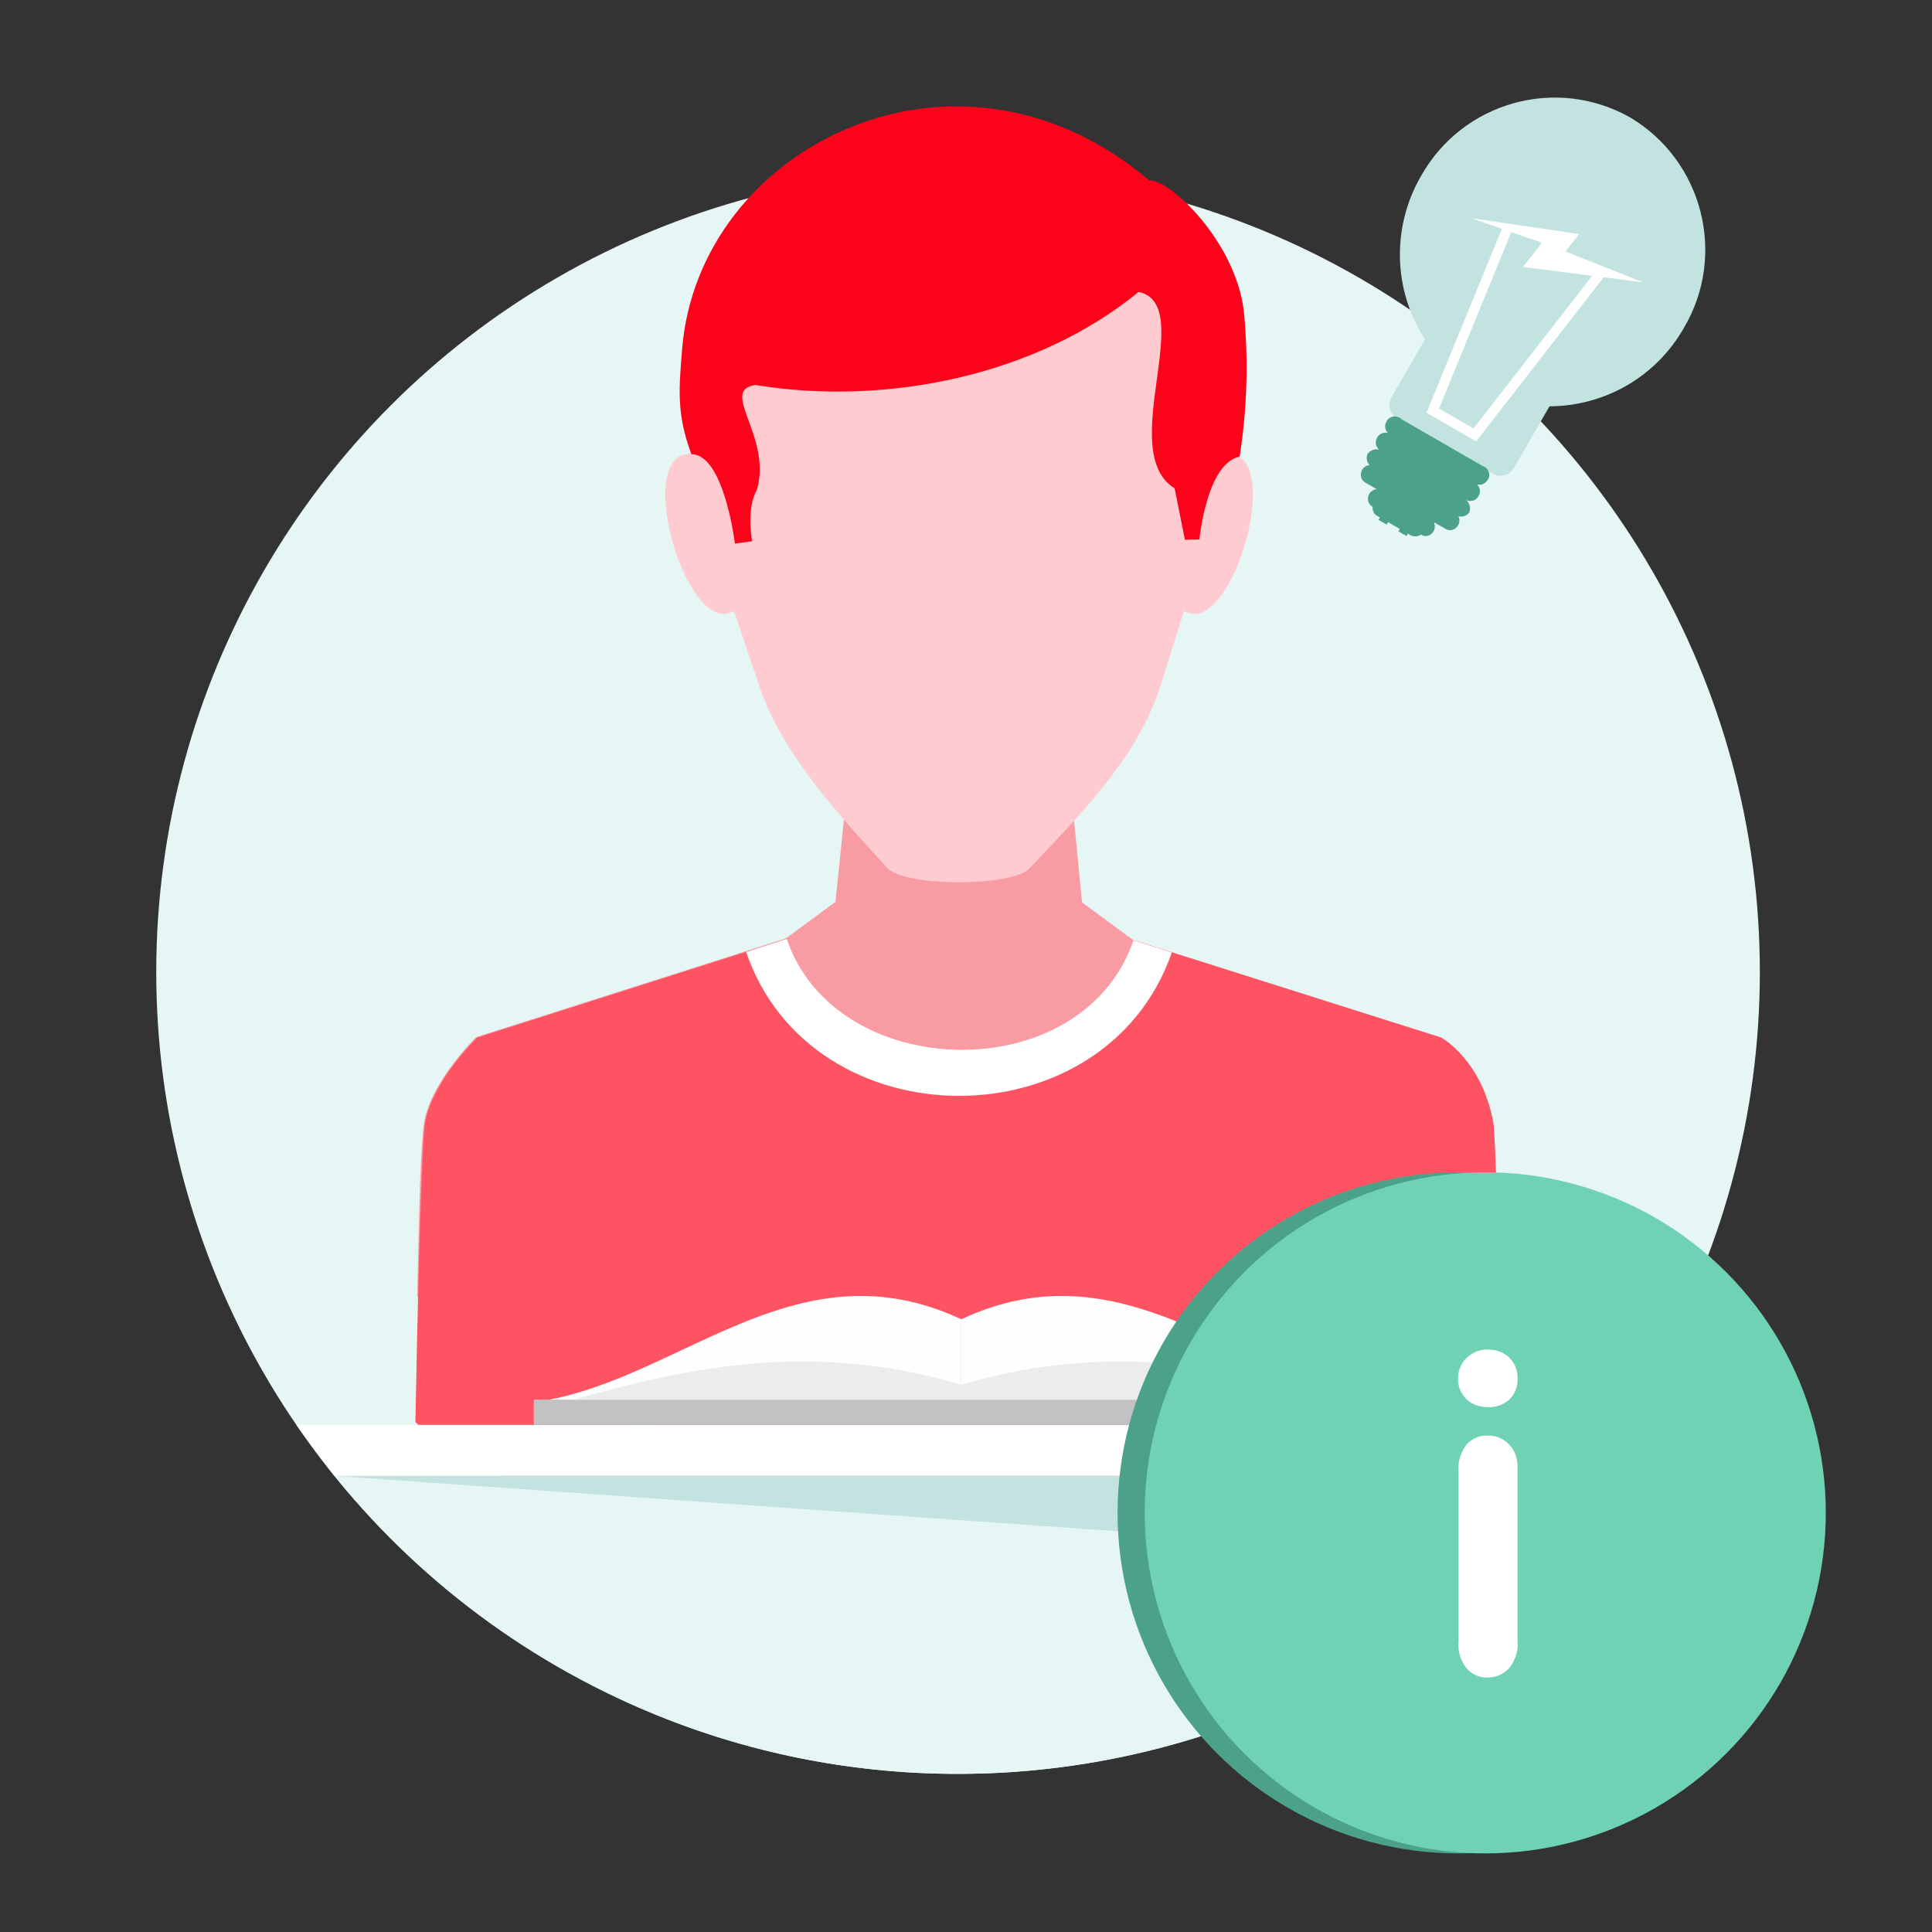 <svg version="1.1" id="Layer_1" xmlns="http://www.w3.org/2000/svg" x="0" y="0" viewBox="0 0 413 413" xml:space="preserve"><rect x="0" y="0" width="413" height="413" fill="#333333" stroke="none"/><style>.st0{fill:#e6f6f5}.st5{fill:#fff}.st7{fill:#c3e3e0}.st9{fill:#fefefe}.st10{fill:#ebecec}.st11{fill:#4ba288}</style><circle id="Ellipse_362" class="st0" cx="204.8" cy="207.8" r="171.4"/><path id="Path_2254" class="st0" d="M63.4 304.6h282.8c-53.5 78.1-160.1 98.1-238.2 44.6-17.5-12-32.6-27.1-44.6-44.6z"/><g id="Group_555" transform="translate(6451 -160)"><path id="Path_1965" d="M-6268.5 314.9h45.1l3.7 38 11 8.1 65.7 20.8s8.6 4.7 11.1 18c.5 2.7 1 24.5 1.4 43.3-30.1 26.2-68.9 35.1-112 35.1-46.2 0-88.5-11.3-119.3-41.1.3-16.1.7-32.8 1.5-37.4 1.7-8.9 11.1-18 11.1-18l66.2-21.1 10.6-7.8 3.9-37.9z" fill="#f89ba2"/><path id="Path_1966" d="M-6282.8 360.7l-66.2 21.1s-9.4 9.1-11.1 18c-.9 4.6-1.8 48.2-2.1 64.2 30.8 29.7 69.2 2.9 120.2 15.7 43 0 81.5-10.4 111.6-36.6-.4-18.8-.9-40.5-1.4-43.3-2.5-13.3-11.1-18-11.1-18l-65.7-20.8c-11 31.9-63.8 30.6-74.2-.3z" fill="#fd5363"/><path id="Path_1967" d="M-6302.3 257.1c-14.2-2.5-2.1 39.8 8.2 33.5l5.5 16.3c5 14.7 17.6 28 27.2 38.6 3.7 4.1 26.7 4.1 30.4.2 10.6-11.2 23.2-23.7 28-38.9l5.1-16.2c10.4 6.3 22.4-36 8.3-33.5 1-32.9-22.3-64.8-56.3-65-34.1.2-57.4 32.1-56.4 65z" fill="#feccd0"/><path id="Path_1968" d="M-6205.3 198.6c4-.5 18.4 12.7 20.2 28 1 10.3.7 20.8-.9 31-7.1 1.5-8.6 17.7-8.6 17.7l-3.1.1-2.2-11c-12.7-7.9 5-39.3-7.7-42-21.7 17.8-53.8 24.5-81.9 19.9-7.9 1.1 3.6 11 .3 22.4-2.4 4.3-1 11-1 11l-3.7.5s-2.3-19.1-9.3-19.1c-3.3-8.8-2.6-14.4-2-22.3 3.4-43.6 58.9-71.1 99.9-36.2z" fill="#fb031a"/><path id="Path_1969" class="st5" d="M-6200.5 363.6c-14.2 41-77 40.8-91-.1l8.7-2.8c10.4 30.9 63.2 32.2 74.1.3l8.2 2.6z"/><path id="Path_1970" d="M-6315.1 469.2l.7-9.5 2.3 10.9c-1-.5-2-.9-3-1.4zm138.5 2.7c-1.3.5-2.6 1.1-3.9 1.6l2.9-13.8 1 12.2z" fill="#15bdb1"/></g><path id="Path_2256" class="st5" d="M63.4 304.6h282.8c-2.6 3.7-5.3 7.4-8.1 10.9H71.5c-2.8-3.6-5.5-7.2-8.1-10.9z"/><path id="Path_2255" class="st7" d="M71.5 315.5h266.6c-5.1 6.3-10.6 12.2-16.5 17.7L71.5 315.5z"/><g id="Group_556" transform="translate(925.709 1557)"><path id="Rectangle_3" fill="#c2c2c4" d="M-811.6-1257.8h182.7v5.4h-182.7z"/><g id="Group_2" transform="translate(90.879 202.216)"><path id="Path_18" class="st9" d="M-811.1-1460h-88.1c29.4-5.7 53.7-33.3 88.1-17.2v17.2z"/><path id="Path_19" class="st9" d="M-811.1-1460h88.1c-29.4-5.7-53.7-33.3-88.1-17.2v17.2z"/></g><g id="Group_3" transform="translate(94.496 211.814)"><path id="Path_20" class="st10" d="M-814.7-1469.6h82.9c-25.4-7.2-51.5-12.5-82.9-3.2v3.2z"/><path id="Path_21" class="st10" d="M-814.7-1469.6h-82.9c25.4-7.2 51.5-12.5 82.9-3.2v3.2z"/></g></g><g id="Group_554" transform="translate(1070 1562)"><circle id="Ellipse_228" class="st11" cx="-758.3" cy="-1238.6" r="72.8"/><circle id="Ellipse_97" cx="-752.5" cy="-1238.6" r="72.8" fill="#70d2b5"/><path id="Path_338-2" class="st5" d="M-745.6-1248v36.8c.2 2.1-.5 4.2-1.8 5.8-1.2 1.3-2.9 2-4.6 2-1.7.1-3.4-.7-4.5-2a7.89 7.89 0 01-1.7-5.7v-36.4c-.2-2.1.5-4.1 1.7-5.7 1.2-1.3 2.8-2 4.5-1.9 1.7-.1 3.4.6 4.6 1.9 1.3 1.3 1.9 3.2 1.8 5.2zm-6.3-13.2c-1.7 0-3.3-.5-4.5-1.6-1.3-1.2-2-2.9-1.9-4.6 0-1.7.7-3.3 1.9-4.4 1.2-1.1 2.8-1.8 4.5-1.7 1.6 0 3.2.5 4.4 1.6 1.3 1.2 2 2.9 1.9 4.6.1 1.7-.6 3.4-1.9 4.6-1.2 1-2.8 1.6-4.4 1.5z"/></g><g id="Group_557" transform="rotate(30 -1781.058 13719.93)"><path id="Path_1971" class="st7" d="M-6784.3 795.1c18.1.2 32.7 15.1 32.5 33.2.1 11.9-6.2 22.9-16.5 28.9v15.2c0 1.8-1.4 3.3-3.2 3.3h-23.8c-1.8 0-3.2-1.5-3.2-3.3v-14.3c-11.2-5.7-18.2-17.2-18.2-29.8-.2-18.2 14.3-33 32.4-33.2z"/><g id="Group_439" transform="translate(-5300.501 1752.231)"><path id="Path_1972" class="st5" d="M-1493.6-924l5.6 41.2h8.5l5.8-42 2.2-.3-6 43.5-.1.9h-12.3l-.1-.9-5.7-42.1 2.1-.3z"/><path id="Path_1973" class="st5" d="M-1480.7-930.1l-.7 4.7 17.7-2.6-23.9 10 .9-6.5-15.7 3 21.7-8.6z"/></g><path id="Path_1974" class="st11" d="M-6785.8 895.9v.6h-2v-.6h-.8c-.7 0-1.4-.5-1.7-1.2h-.1c-1.1 0-1.9-1-1.9-2 0-.7.3-1.3.9-1.7h-2.9c-1.1 0-1.9-1-1.9-2 0-.7.3-1.3.9-1.7-.9-.2-1.5-1-1.6-1.9.2-1.3 1.3-2.2 2.6-2-1.1.3-2.3-.4-2.5-1.5-.3-1.1.4-2.3 1.5-2.5.3-.1.7-.1 1 0-1.1.3-2.3-.4-2.5-1.5-.3-1.1.4-2.3 1.5-2.5.3-.1.7-.1 1 0h19.9c1.1-.3 2.3.4 2.5 1.5s-.4 2.3-1.5 2.5c-.3.1-.7.1-1 0 1.1-.3 2.3.4 2.5 1.5.3 1.1-.4 2.3-1.5 2.5-.3.1-.7.1-1 0 1.3-.1 2.4.8 2.6 2-.1.9-.7 1.6-1.6 1.9.6.4.9 1 .9 1.7 0 1.1-.8 2-1.9 2h-2.9c.5.4.9 1 .9 1.7 0 1.1-.8 2-1.9 2h-.1c-.3.7-1 1.1-1.7 1.2h-.8v.6h-2v-.6h-2.9z"/></g></svg>
